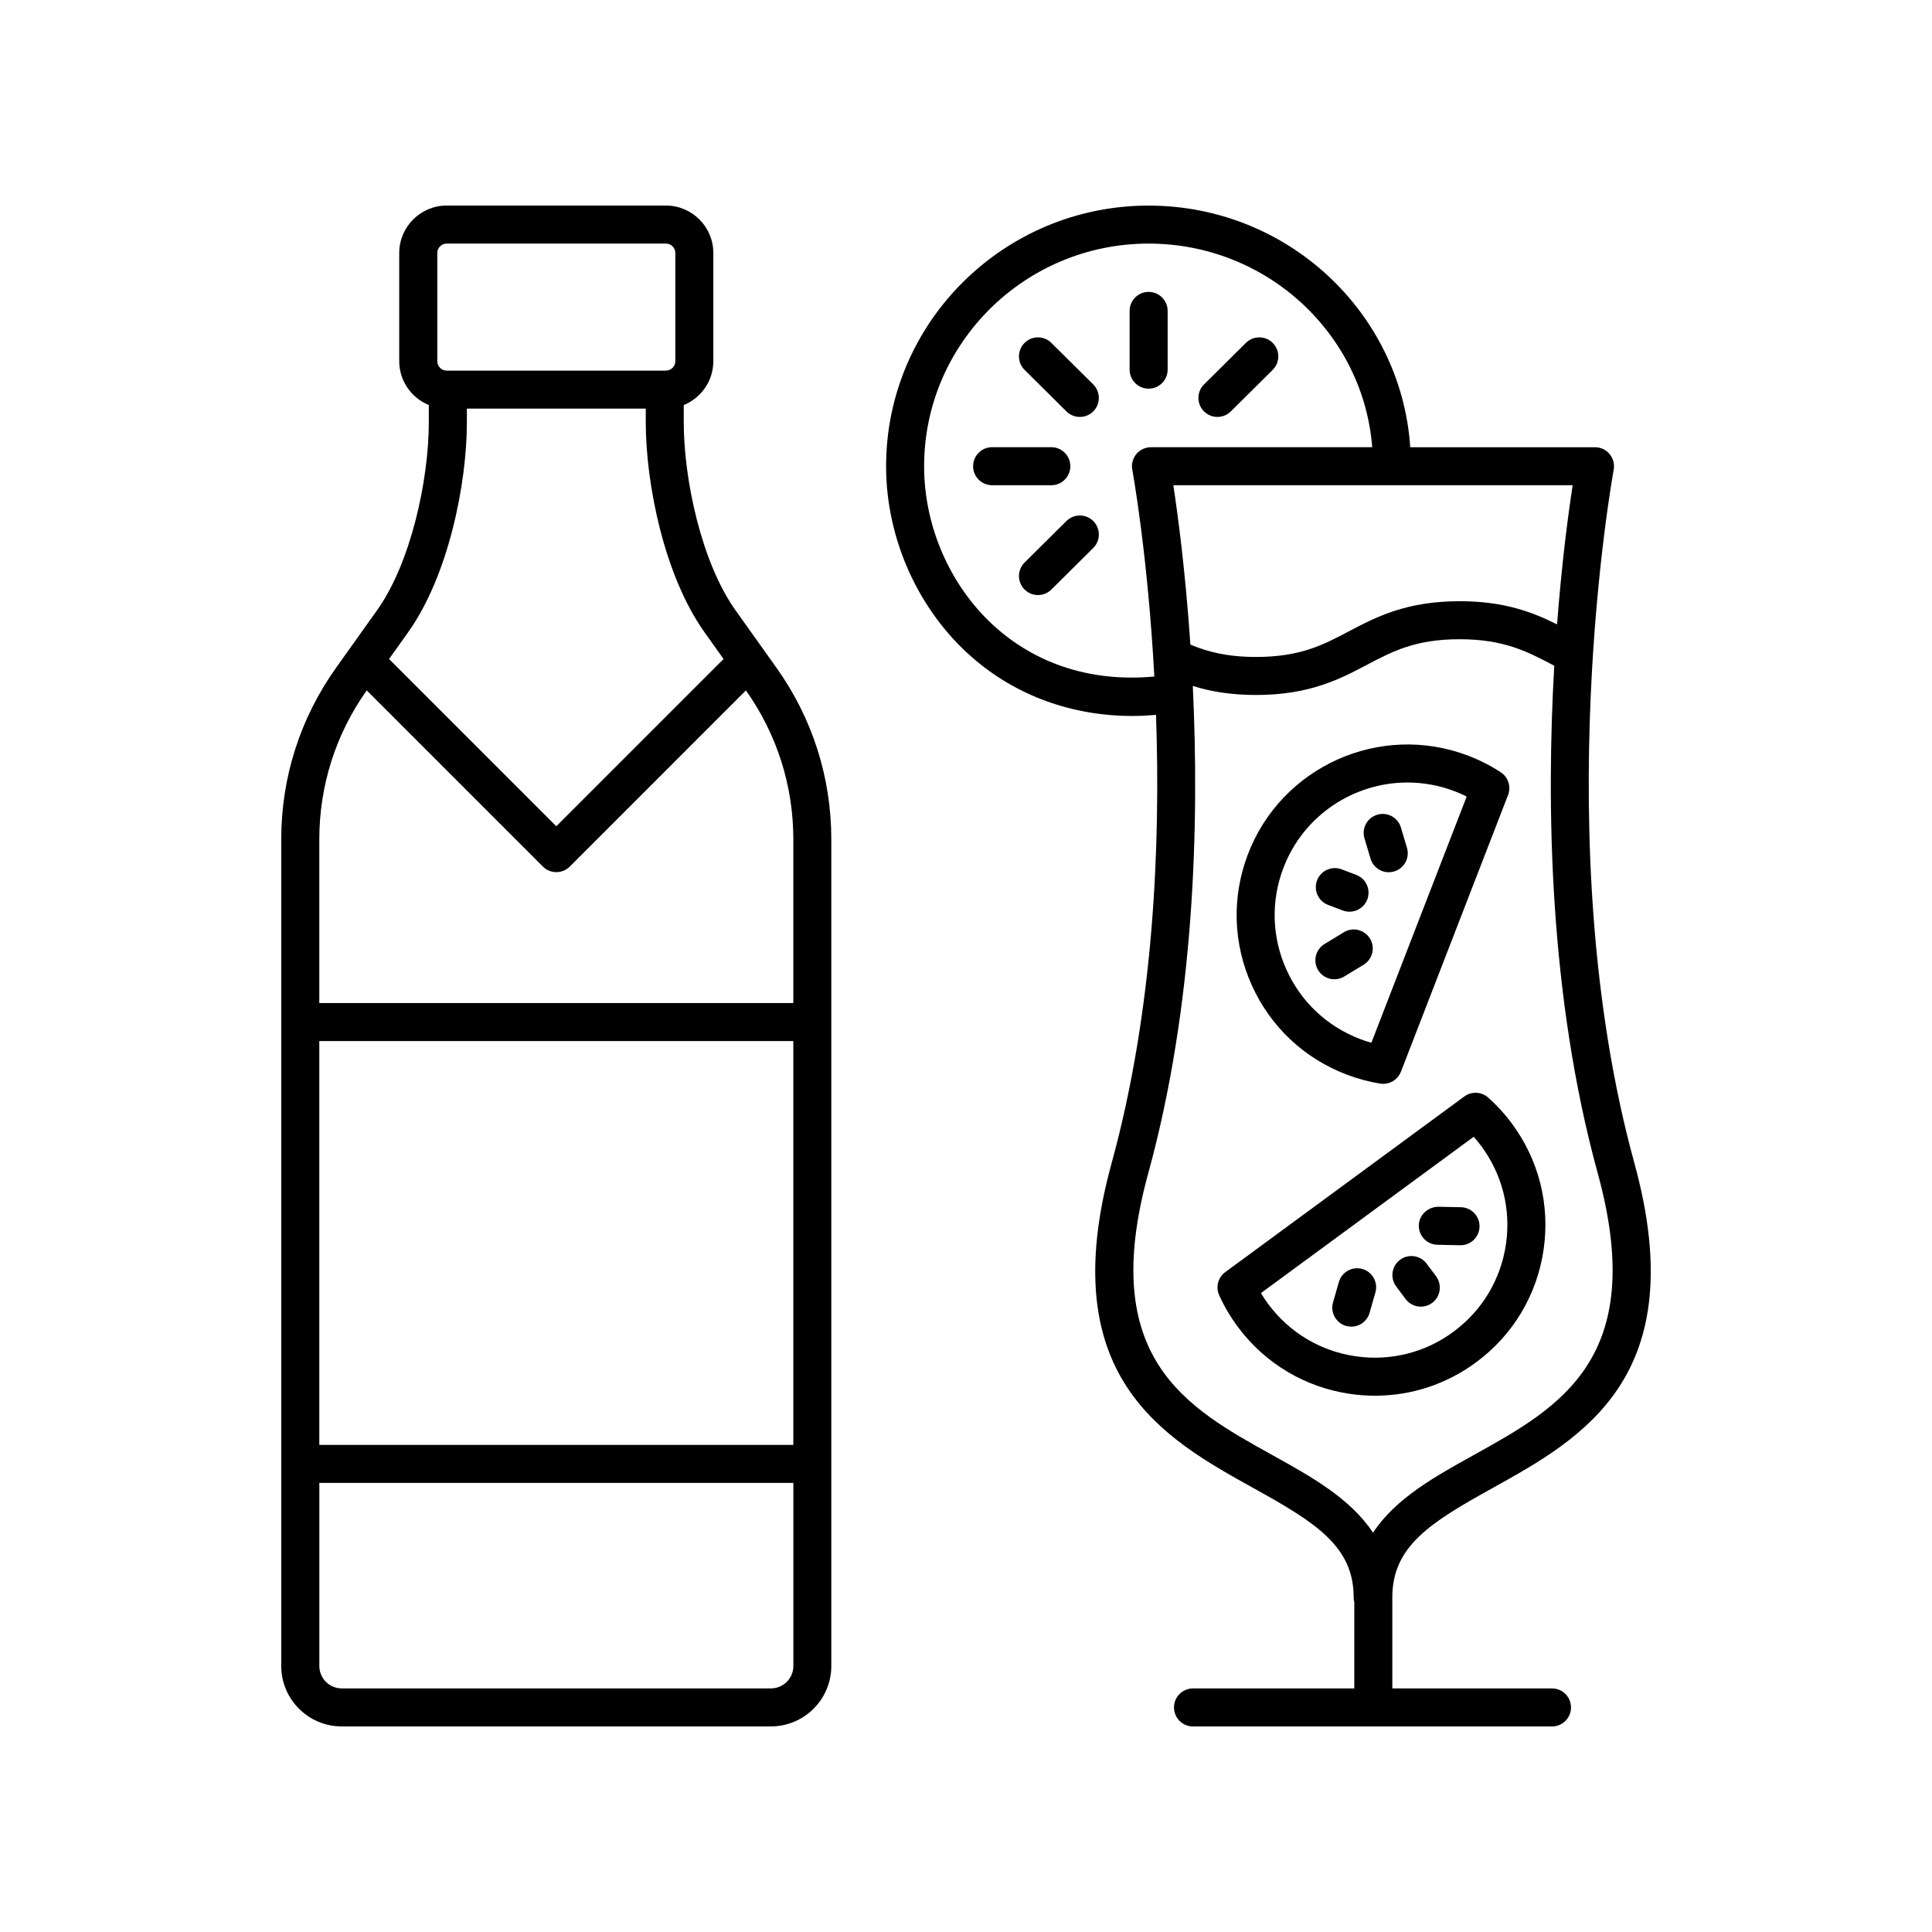 <?xml version="1.0" encoding="UTF-8"?>
<!-- Uploaded to: ICON Repo, www.iconrepo.com, Generator: ICON Repo Mixer Tools -->
<svg fill="#000000" width="800px" height="800px" version="1.1" viewBox="144 144 512 512" xmlns="http://www.w3.org/2000/svg">
 <g>
  <path d="m234.56 601.52h113.73c8.832 0 16.016-7.184 16.016-16.016v-219.08c0-16.398-5.031-32.129-14.547-45.48l-10.844-15.219c-9-12.641-13.711-34.621-13.711-49.809v-4.574c4.59-1.875 7.836-6.379 7.836-11.633v-28.664c0-6.934-5.641-12.574-12.57-12.574h-58.094c-6.934 0-12.574 5.644-12.574 12.574v28.664c0 5.254 3.246 9.754 7.836 11.633v4.574c0 15.188-4.707 37.176-13.711 49.809l-10.848 15.219c-9.516 13.352-14.547 29.078-14.547 45.48v219.08c0.004 8.832 7.191 16.016 16.023 16.016zm119.68-74.613h-125.62v-107.02h125.62zm-5.941 64.535h-113.73c-3.277 0-5.941-2.66-5.941-5.938v-48.52h125.62v48.52c0 3.277-2.664 5.938-5.941 5.938zm-88.41-380.39c0-1.379 1.121-2.5 2.496-2.5h58.09c1.379 0 2.496 1.121 2.496 2.5v28.664c0 1.379-1.121 2.5-2.496 2.5h-58.09c-1.379 0-2.496-1.121-2.496-2.5zm7.836 44.871v-3.633h47.41v3.633c0 16.27 4.875 40.625 15.582 55.656l5.031 7.062-44.32 44.32-44.32-44.32 5.035-7.062c10.707-15.027 15.582-39.387 15.582-55.656zm-26.539 71.043 46.684 46.684c0.945 0.945 2.227 1.477 3.562 1.477 1.336 0 2.617-0.531 3.562-1.477l46.68-46.684c8.219 11.605 12.566 25.242 12.566 39.465v43.379h-125.62v-43.379c0-14.223 4.348-27.867 12.562-39.465z"/>
  <path d="m539.52 538.36c23.684-13.137 53.16-29.48 37.617-86.086-23.418-85.266-5.676-182.82-5.492-183.79 0.277-1.473-0.121-2.992-1.078-4.144-0.957-1.152-2.375-1.82-3.875-1.82h-48.961c-2.387-35.695-32.527-64.035-69.336-64.035-38.363 0-69.57 30.984-69.57 69.078 0 19.242 8.527 38.18 22.809 50.652 11.645 10.168 26.469 15.527 42.52 15.527 2.047 0 4.121-0.117 6.203-0.293 1.207 34.48-0.574 78.031-11.777 118.83-15.547 56.605 13.93 72.949 37.613 86.086 16.457 9.121 26.543 15.406 26.543 28.961 0 0.449 0.059 0.879 0.168 1.293l-0.004 22.832h-42.742c-2.781 0-5.039 2.254-5.039 5.039s2.254 5.039 5.039 5.039h95.137c2.781 0 5.039-2.254 5.039-5.039s-2.254-5.039-5.039-5.039h-42.316v-24.133c0-13.555 10.086-19.836 26.543-28.957zm17.109-228.89c-6.316-3.164-13.875-6.144-25.797-6.144-14.195 0-22.234 4.231-29.328 7.965-6.941 3.656-12.934 6.809-24.645 6.809-7.828 0-13.09-1.465-17.395-3.277-1.309-19.391-3.328-34.414-4.519-42.23h105.82c-1.082 7.082-2.84 20.082-4.133 36.879zm-148.37 1.148c-12.121-10.586-19.359-26.68-19.359-43.059 0-32.535 26.691-59.004 59.496-59.004 31.25 0 56.891 23.824 59.258 53.961h-58.633c-1.5 0-2.918 0.668-3.879 1.82-0.957 1.152-1.352 2.672-1.074 4.144 0.086 0.461 4.113 22.59 5.84 54.809-20.027 1.836-33.684-5.715-41.648-12.672zm72.82 218.93c-22.73-12.605-46.234-25.637-32.785-74.605 12.309-44.816 13.551-92.828 11.809-129.16 4.422 1.387 9.805 2.394 16.762 2.394 14.203 0 22.242-4.231 29.34-7.969 6.938-3.652 12.93-6.805 24.633-6.805 11.73 0 18.008 3.312 24.656 6.812l0.402 0.211c-2.121 36.883-1.395 87.465 11.527 134.52 13.449 48.969-10.055 62.004-32.785 74.605-10.289 5.703-20.809 11.539-26.777 20.633-5.977-9.098-16.496-14.93-26.781-20.633z"/>
  <path d="m427.65 267.55c0-2.785-2.254-5.039-5.039-5.039h-15.688c-2.781 0-5.039 2.254-5.039 5.039 0 2.785 2.254 5.039 5.039 5.039h15.688c2.781 0 5.039-2.254 5.039-5.039z"/>
  <path d="m448.4 247c2.781 0 5.039-2.254 5.039-5.039v-15.566c0-2.785-2.254-5.039-5.039-5.039-2.781 0-5.039 2.254-5.039 5.039v15.566c0 2.785 2.254 5.039 5.039 5.039z"/>
  <path d="m426.62 282.07-11.094 11.008c-1.977 1.957-1.988 5.152-0.031 7.125 0.988 0.992 2.281 1.492 3.578 1.492 1.281 0 2.566-0.488 3.551-1.461l11.094-11.008c1.973-1.957 1.984-5.152 0.027-7.125-1.961-1.977-5.148-1.988-7.125-0.031z"/>
  <path d="m466.63 254.49c1.281 0 2.566-0.488 3.547-1.461l11.094-11.008c1.977-1.957 1.988-5.152 0.031-7.125-1.953-1.973-5.144-1.988-7.125-0.031l-11.094 11.008c-1.977 1.957-1.988 5.152-0.031 7.125 0.984 0.996 2.281 1.492 3.578 1.492z"/>
  <path d="m422.62 234.87c-1.98-1.965-5.164-1.953-7.125 0.031-1.957 1.973-1.945 5.164 0.031 7.125l11.094 11.008c0.98 0.973 2.262 1.461 3.547 1.461 1.297 0 2.59-0.496 3.578-1.492 1.957-1.973 1.945-5.164-0.027-7.125z"/>
  <path d="m535.34 504.91c9.684-7.219 15.98-17.77 17.727-29.723 1.746-11.949-1.27-23.867-8.488-33.555-1.832-2.457-3.906-4.723-6.176-6.75-1.781-1.59-4.418-1.711-6.344-0.305l-63.355 46.547c-1.918 1.406-2.59 3.965-1.605 6.137 1.336 2.953 3.008 5.781 4.965 8.41 7.215 9.684 17.773 15.98 29.723 17.727 2.215 0.324 4.43 0.48 6.629 0.48 9.664 0 19.035-3.09 26.926-8.969zm-32.098-1.488c-9.289-1.352-17.492-6.25-23.102-13.777-0.715-0.953-1.375-1.945-1.984-2.961l56.387-41.426c0.688 0.766 1.34 1.57 1.957 2.394 5.609 7.527 7.949 16.785 6.594 26.074-1.359 9.285-6.25 17.492-13.777 23.098-7.523 5.621-16.781 7.957-26.074 6.598z"/>
  <path d="m522.08 478.89c-1.66-2.231-4.82-2.695-7.051-1.027-2.231 1.664-2.691 4.82-1.027 7.051l2.488 3.336c0.988 1.328 2.508 2.027 4.043 2.027 1.047 0 2.102-0.324 3.008-1 2.231-1.664 2.691-4.82 1.027-7.051z"/>
  <path d="m524.94 473.88 6.012 0.121h0.105c2.734 0 4.981-2.188 5.035-4.934 0.055-2.781-2.152-5.082-4.934-5.141l-6.012-0.121c-2.734 0.023-5.086 2.156-5.141 4.934-0.059 2.777 2.148 5.082 4.934 5.141z"/>
  <path d="m505.04 480.29c-2.68-0.742-5.465 0.789-6.231 3.465l-1.543 5.398c-0.766 2.672 0.785 5.461 3.457 6.231 0.461 0.129 0.93 0.191 1.387 0.191 2.191 0 4.211-1.441 4.84-3.656l1.543-5.398c0.77-2.676-0.781-5.465-3.453-6.231z"/>
  <path d="m500.92 428.79c2.867 1.086 5.84 1.891 8.84 2.375 0.27 0.043 0.543 0.062 0.809 0.062 2.051 0 3.938-1.254 4.695-3.219l28.383-73.316c0.859-2.223 0.047-4.738-1.945-6.043-2.715-1.766-5.641-3.258-8.707-4.418-23.309-8.84-49.477 2.934-58.316 26.242-4.281 11.293-3.91 23.578 1.047 34.594 4.953 11.02 13.902 19.441 25.195 23.723zm-16.824-54.738c5.32-14.027 18.715-22.68 32.898-22.68 4.133 0 8.332 0.734 12.418 2.281 1.117 0.422 2.211 0.906 3.273 1.438l-25.258 65.254c-0.992-0.281-1.969-0.605-2.938-0.969-8.773-3.332-15.73-9.879-19.586-18.441-3.848-8.559-4.137-18.105-0.809-26.883z"/>
  <path d="m495.96 383.81 3.894 1.477c0.59 0.223 1.191 0.324 1.785 0.324 2.031 0 3.949-1.238 4.711-3.254 0.988-2.602-0.32-5.512-2.926-6.5l-3.894-1.477c-2.594-0.98-5.512 0.324-6.496 2.926-0.988 2.606 0.32 5.516 2.926 6.504z"/>
  <path d="m497.63 403.52c0.895 0 1.797-0.234 2.617-0.738l5.133-3.129c2.375-1.445 3.125-4.547 1.68-6.922-1.453-2.371-4.547-3.141-6.926-1.676l-5.133 3.129c-2.375 1.445-3.125 4.547-1.68 6.922 0.953 1.555 2.609 2.414 4.309 2.414z"/>
  <path d="m507.2 371.55c0.652 2.188 2.656 3.602 4.828 3.602 0.477 0 0.961-0.07 1.441-0.211 2.668-0.793 4.184-3.598 3.391-6.262l-1.602-5.379c-0.797-2.672-3.609-4.188-6.269-3.391-2.668 0.793-4.184 3.598-3.391 6.262z"/>
 </g>
</svg>
